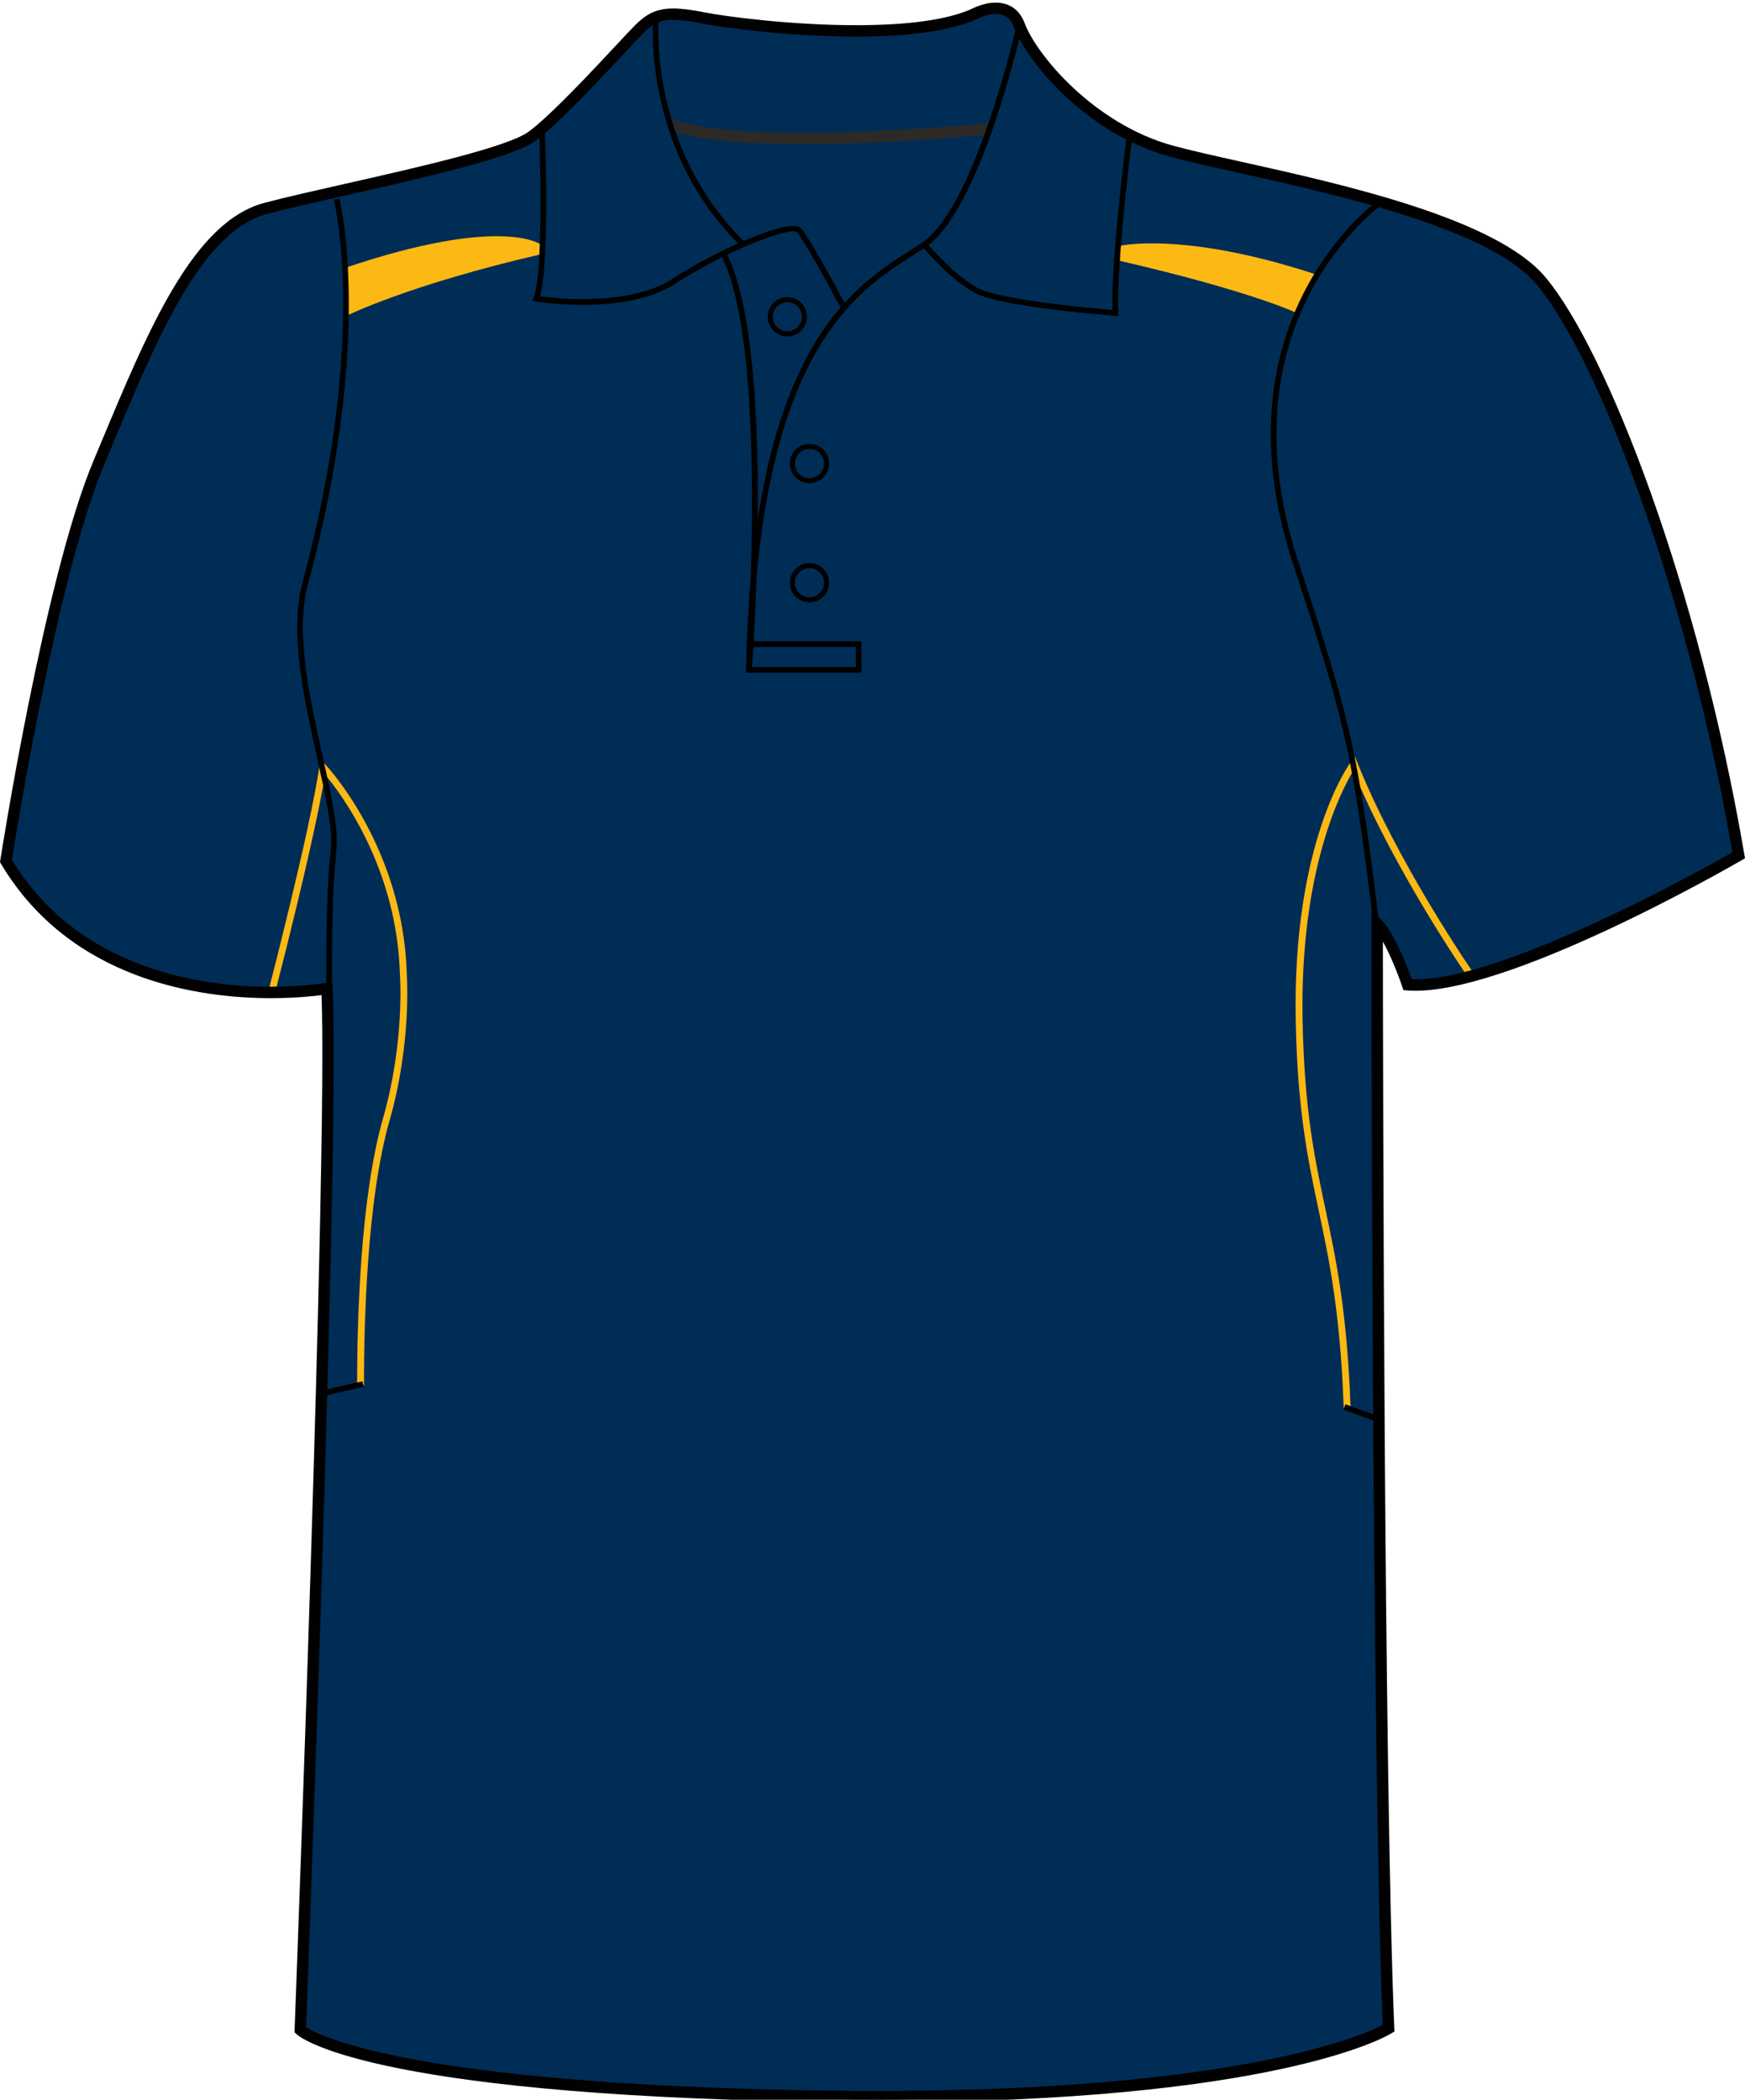 <svg xmlns="http://www.w3.org/2000/svg" xmlns:xlink="http://www.w3.org/1999/xlink" version="1.1" id="Layer_1" x="0px" y="0px" width="664.975px" height="800.002px" viewbox="0 1 664.975 800.002" enable-background="new 0 1 664.975 800.002" xml:space="preserve" class="svg0" >   <g id="front"> 	<path id="primary" fill="#002D56" d="M124.587,377.729c0,0-90.337,9.721-122.319-48.589c0,0,16.463-106.569,35.313-151.524   c18.854-44.954,36.251-89.912,63.808-97.16c27.554-7.25,89.909-18.85,101.507-27.549c11.601-8.702,34.801-34.804,40.603-40.603   c5.803-5.802,10.154-7.255,24.652-4.353c14.501,2.9,76.855,10.154,102.961-1.449c0,0,13.053-7.25,17.401,4.35   c4.351,11.601,26.103,39.153,58.002,47.853c31.902,8.702,117.45,21.751,140.658,49.303   c23.207,27.552,58.013,117.461,75.408,218.968c0,0-89.911,52.203-126.158,49.302c0,0-5.806-17.399-11.604-23.201   c0,0,0,316.421,4.351,420.827c0,0-46.398,28.711-218.96,25.813c-172.563-2.9-195.766-25.23-195.766-25.23   S127.487,434.288,124.587,377.729z" class="primary"></path> 	<g id="primary_1_" class="primary"> 		<path fill="#002D56" d="M516.942,292.478c0,0-11.749,7.506-19.256,48.954c-7.506,41.448,1.958,93.666,2.609,102.805    c0.652,9.141,9.465,40.471,10.443,55.811c0.979,15.339,1.958,37.205,5.222,38.183c3.266,0.98,9.465,1.309,9.465,1.309    l0.326-185.703l11.099,20.887l17.948-1.305c0,0,6.854-0.653,3.266-5.548C554.473,362.974,520.205,308.47,516.942,292.478z" class="primary"></path> 		<path fill="#002D56" d="M124.763,295.632c0,0,2.175,23.062,2.175,26.109s-1.741,67.014-1.741,73.105s-3.044,136.203-3.044,136.203    s15.665-2.609,15.665-6.963s0-62.228,9.355-97.474c9.354-35.248,9.355-66.579-1.522-96.604S124.763,295.632,124.763,295.632z" class="primary"></path> 		<path fill="#002D56" d="M123.891,294.546l-19.798,82.244l24.148-1.305C128.243,375.484,128.897,297.374,123.891,294.546z" class="primary"></path> 	</g> 	<g id="secondary" class="secondary"> 		<path fill="#FDB913" d="M205.918,93.07c0,0-15.013-11.097-74.192,8.921l0.437,18.276c0,0,23.498-11.749,74.41-23.499    L205.918,93.07z" class="secondary"></path> 		<path fill="#FDB913" d="M426.539,93.723c0,0,24.15-5.875,75.063,10.88l-6.854,14.903c0,0-17.084-8.376-67.996-20.125    L426.539,93.723z" class="secondary"></path> 		<path fill="#FDB913" d="M512.045,536.316c-1.295-36.296-5.49-56.107-9.551-75.27c-4.146-19.578-8.066-38.072-8.726-72.27    c-1.295-67.551,20.229-97.469,21.145-98.708l1.392-1.883l0.87,2.175c15.433,38.579,43.957,79.832,44.243,80.243l-2.143,1.489    c-0.28-0.405-27.85-40.269-43.576-78.432c-4.715,7.799-20.411,38.163-19.314,95.069c0.652,33.947,4.545,52.323,8.664,71.776    c4.079,19.269,8.309,39.19,9.612,75.718L512.045,536.316z" class="secondary"></path> 		<path fill="#FDB913" d="M138.688,527.787h-2.611c0-25.055,1.28-71.564,9.841-101.532c8.433-29.51,6.5-54.765,6.479-55.016    c-1.091-40.32-22.167-68.516-28.521-76.127c-4.489,27.127-19.021,82.951-19.173,83.531l-2.524-0.658    c0.154-0.6,15.691-60.283,19.552-86.024l0.395-2.629l1.843,1.922c0.298,0.31,29.734,31.599,31.041,79.846    c0.016,0.186,1.979,25.917-6.576,55.877C139.953,456.637,138.688,502.869,138.688,527.787z" class="secondary"></path> 	</g> 	<path d="M306.178,54.953c-20.456,0-40.258-1.303-51.474-5.456l1.507-4.066c28.561,10.578,119.381,1.599,120.296,1.507l0.436,4.311   C374.601,51.489,339.526,54.953,306.178,54.953z" fill="#2D2926" stroke-width="2px"></path> 	<path fill="#010101" d="M334.237,801.002c-7.833,0-15.932-0.068-24.073-0.205c-171.448-2.883-196.265-24.9-197.236-25.838   l-0.702-0.678l0.036-0.975c0.128-3.354,12.674-331.775,10.262-394.164c-3.438,0.45-10.289,1.157-19.279,1.157   c-26.987,0-76.236-6.643-102.841-51.132L0,328.494l0.119-0.775c0.166-1.071,16.724-107.351,35.457-152.033l2.986-7.138   c18.07-43.274,35.138-84.145,62.271-91.282c8.052-2.12,19.123-4.622,30.848-7.272c27.646-6.25,62.059-14.026,69.909-19.916   c8.549-6.413,23.958-22.925,33.162-32.788c3.201-3.428,5.729-6.139,7.203-7.614c4.082-4.081,7.784-6.442,14.648-6.442   c3.077,0,6.881,0.476,11.971,1.494c7.626,1.525,32.733,4.873,57.657,4.873c19.973,0,34.771-2.077,43.993-6.175   C370.236,3.411,374.626,1,379.461,1c3.688,0,8.605,1.387,11.081,7.998c4.393,11.703,26.144,38.227,56.537,46.52   c6.681,1.822,15.717,3.832,26.173,6.159c38.547,8.577,96.795,21.54,115.581,43.84c23.559,27.976,58.386,117.917,75.885,220   l0.257,1.489l-1.31,0.76c-3.598,2.091-91.059,52.502-127.425,49.591l-1.437-0.113l-0.453-1.366   c-0.047-0.13-3.388-10.065-7.368-17.106c0.038,46.578,0.4,319.252,4.345,413.956l0.056,1.271l-1.081,0.668   C528.569,775.736,485.971,801.002,334.237,801.002z M116.652,772.328c5.063,3.281,40.022,21.535,193.588,24.115   c8.117,0.137,16.191,0.203,23.997,0.203c137.213,0,185.171-21.266,192.694-25.102c-4.247-104.625-4.298-416.409-4.298-419.561   v-5.25l3.715,3.71c5.161,5.162,10.104,18.302,11.647,22.651c33.656,1.22,111.144-42.069,122.177-48.349   c-17.455-100.732-51.596-189.038-74.671-216.434c-17.832-21.174-75.222-33.944-113.189-42.396   c-10.518-2.339-19.597-4.36-26.375-6.208c-32.292-8.809-54.666-36.383-59.469-49.188c-1.306-3.483-3.598-5.174-7.009-5.174   c-3.661,0-7.265,1.945-7.303,1.963c-9.949,4.434-25.346,6.637-45.929,6.637c-25.248,0-50.752-3.404-58.512-4.956   c-14.135-2.825-17.501-1.428-22.688,3.757c-1.42,1.421-3.927,4.107-7.099,7.506c-9.906,10.613-24.877,26.654-33.733,33.3   c-8.598,6.448-42.049,14.009-71.562,20.678c-11.687,2.642-22.723,5.135-30.697,7.235c-25.054,6.592-41.721,46.5-59.364,88.752   l-2.989,7.146C21.896,219.551,6.079,317.836,4.537,327.601c25.596,42.046,72.773,48.342,98.702,48.342   c12.465,0,20.888-1.438,20.972-1.451l2.419-0.421l0.126,2.452C129.55,430.898,117.482,750.496,116.652,772.328z" stroke-width="2px"></path> 	<path fill="#010101" d="M320.49,117.513c-3.813-7.201-14.276-26.456-16.859-29.038c-2.265-2.256-26.555,6.816-46.494,19.72   c-18.624,12.052-51.574,6.911-52.97,6.687l-1.342-0.217l0.503-1.261c4.215-10.538,2.12-64.266,2.102-64.809l2.173-0.085   c0.085,2.15,1.995,51.126-1.815,64.403c6.28,0.82,34.245,3.757,50.167-6.543c16.396-10.607,44.918-23.73,49.212-19.43   c3.342,3.34,16.681,28.488,17.246,29.559L320.49,117.513z" stroke-width="2px"></path> 	<path fill="#010101" d="M281.884,93.373c-37.72-37.324-32.997-86.852-32.944-87.348l2.162,0.227   c-0.05,0.486-4.646,49.007,32.31,85.575L281.884,93.373z" stroke-width="2px"></path> 	<path fill="#010101" d="M286.452,256.364l-2.173-0.102c0.215-12.893,0.822-24.681,1.772-35.492   c1.256-38.903,0.995-98.998-10.902-122.789l1.943-0.974c10.02,20.04,12.019,63.979,11.694,100.677   c11.022-72.157,39.403-90.348,57.734-102.092c1.819-1.167,3.535-2.266,5.11-3.344c20.074-13.737,35.652-82.037,35.813-82.727   l2.121,0.478c-0.638,2.846-15.925,69.828-36.701,84.042c-1.594,1.089-3.328,2.201-5.169,3.378   c-19.717,12.634-51.252,32.833-59.371,122.311C287.672,239.906,286.579,254.667,286.452,256.364z" stroke-width="2px"></path> 	<path fill="#010101" d="M426.281,120.425l-1.247-0.094c-1.785-0.133-43.854-3.344-53.737-8.833   c-9.854-5.478-19.482-17.169-19.888-17.666l1.684-1.375c0.098,0.117,9.774,11.866,19.267,17.138   c8.56,4.757,44.48,7.888,51.613,8.47c-0.731-18.311,5.25-65.432,5.511-67.474l2.156,0.274c-0.066,0.51-6.503,51.213-5.433,68.312   L426.281,120.425z" stroke-width="2px"></path> 	<path fill="none" stroke="#010101" stroke-width="2px" stroke-miterlimit="10" d="M276.12,97.493"></path> 	<polygon fill="#010101" points="328.325,256.28 285.34,256.28 285.34,254.105 326.151,254.105 326.151,246.493 285.909,246.493    285.909,244.318 328.325,244.318  "></polygon> 	<path fill="#010101" d="M124.383,376.534c-0.005-0.332-0.498-33.521,1.655-52.941c0.849-7.616-1.942-20.197-5.177-34.769   c-4.998-22.519-10.661-48.041-5.666-66.539c25.371-93.978,12.133-145.612,11.998-146.121l2.103-0.563   c0.14,0.517,13.521,52.714-11.996,147.248c-4.854,17.983,0.746,43.229,5.688,65.502c3.275,14.759,6.104,27.509,5.217,35.479   c-2.144,19.285-1.647,52.335-1.645,52.668L124.383,376.534z" stroke-width="2px"></path> 	<path fill="#010101" d="M523.372,351.682c-8.101-65.176-10.391-75.408-30.633-136.863c-30.872-93.716,32.41-138.521,33.052-138.962   l1.234,1.792c-0.63,0.434-62.564,44.373-32.221,136.489c20.306,61.641,22.604,71.907,30.724,137.279L523.372,351.682z" stroke-width="2px"></path> 	<path fill="#010101" d="M308.478,229.513c-4.128,0-7.488-3.359-7.488-7.487c0-4.13,3.36-7.491,7.488-7.491   c4.127,0,7.487,3.361,7.487,7.491C315.963,226.156,312.605,229.513,308.478,229.513z M308.478,216.47   c-3.063,0-5.555,2.492-5.555,5.556s2.489,5.553,5.555,5.553c3.063,0,5.554-2.491,5.554-5.553   C314.031,218.962,311.54,216.47,308.478,216.47z" stroke-width="2px"></path> 	<path fill="#010101" d="M308.478,184.102c-4.128,0-7.488-3.36-7.488-7.491c0-4.128,3.36-7.488,7.488-7.488   c4.127,0,7.487,3.36,7.487,7.488C315.963,180.742,312.605,184.102,308.478,184.102z M308.478,171.058   c-3.063,0-5.555,2.491-5.555,5.553c0,3.065,2.489,5.556,5.555,5.556c3.063,0,5.554-2.494,5.554-5.556   S311.54,171.058,308.478,171.058z" stroke-width="2px"></path> 	<path fill="#010101" d="M300.051,128.182c-4.133,0-7.488-3.36-7.488-7.491c0-4.128,3.36-7.489,7.488-7.489   c4.127,0,7.485,3.361,7.485,7.489C307.534,124.822,304.178,128.182,300.051,128.182z M300.051,115.138   c-3.063,0-5.56,2.491-5.56,5.554c0,3.064,2.494,5.556,5.56,5.556c3.063,0,5.553-2.494,5.553-5.556   C305.603,117.629,303.113,115.138,300.051,115.138z" stroke-width="2px"></path> 	 		<rect x="511.717" y="537.282" transform="matrix(-0.94 -0.341 0.341 -0.94 822.203 1221.147)" fill="#010101" width="13.246" height="2.175"></rect> 	 		<rect x="129.543" y="521.029" transform="matrix(-0.222 -0.975 0.975 -0.222 -355.902 773.831)" fill="#010101" width="2.178" height="15.621"></rect> 	 </g> </svg>